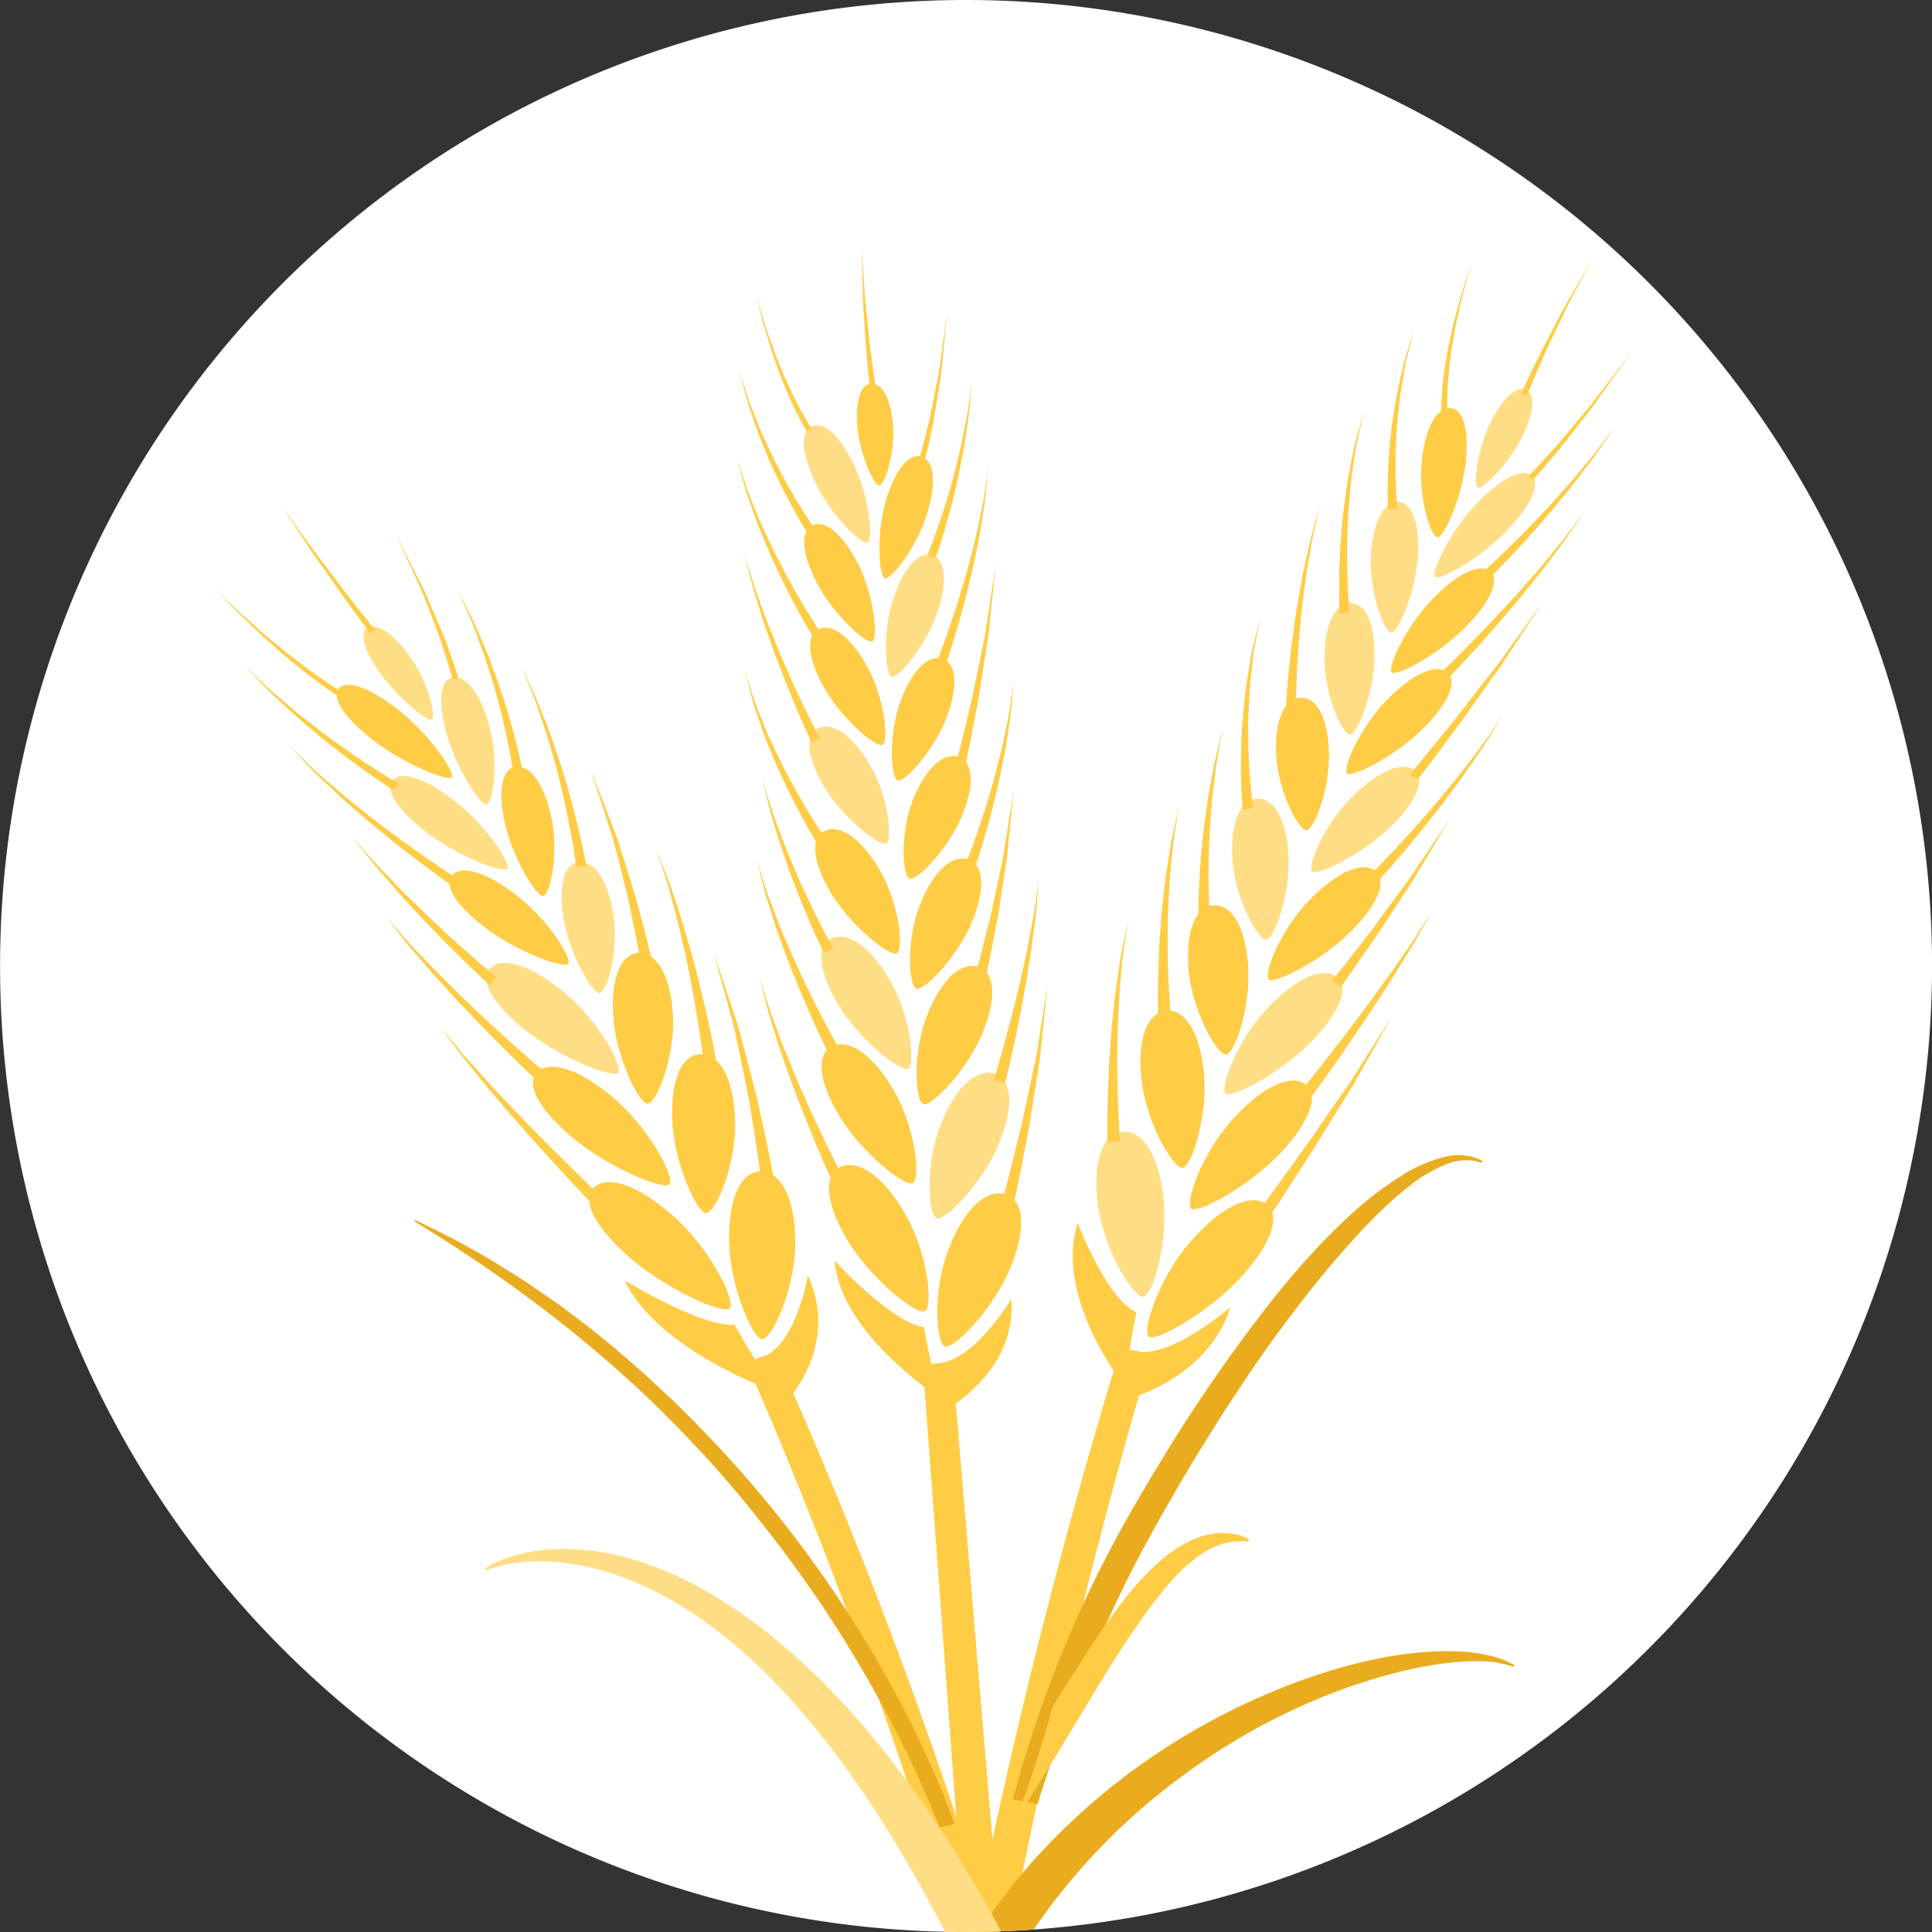 <svg xmlns="http://www.w3.org/2000/svg" xmlns:xlink="http://www.w3.org/1999/xlink" width="145" height="145" viewBox="0 0 145 145">
  <rect x="0" y="0" width="145" height="145" fill="#333333" stroke="none"/>
  <defs>
    <clipPath id="clip-path">
      <path id="Trazado_7858" data-name="Trazado 7858" d="M-3635.6,2588.573a72.611,72.611,0,0,1-72.5,72.5,72.48,72.48,0,0,1-72.5-72.46v-.04a72.5,72.5,0,0,1,72.5-72.5A72.527,72.527,0,0,1-3635.6,2588.573Z" fill="none"/>
    </clipPath>
  </defs>
  <g id="Group_20069" data-name="Group 20069" transform="translate(3780.605 -2516.073)">
    <path id="Trazado_7858-2" data-name="Trazado 7858" d="M-3635.6,2588.573a72.611,72.611,0,0,1-72.5,72.5,72.48,72.48,0,0,1-72.5-72.46v-.04a72.5,72.5,0,0,1,72.5-72.5A72.527,72.527,0,0,1-3635.6,2588.573Z" fill="#fff"/>
    <g id="Group_20109" data-name="Group 20109">
      <g id="Group_20108" data-name="Group 20108" clip-path="url(#clip-path)">
        <g id="Group_20107" data-name="Group 20107">
          <g id="Group_20069-2" data-name="Group 20069">
            <path id="Path_41383" data-name="Path 41383" d="M-3708,2663.722l-3.282-44.353a1.006,1.006,0,0,1,1.047-.978,1.066,1.066,0,0,1,1.182.858l3.729,44.329a1.2,1.2,0,0,1-1.245,1.182,1.282,1.282,0,0,1-1.431-1.028Z" fill="#ffcc46"/>
            <path id="Path_41384" data-name="Path 41384" d="M-3704.693,2611.03c-1.238,3.162-4.282,6.295-4.987,6.107-.677-.181-.954-4.2.284-7.363s2.9-4.434,4.2-4.087S-3703.456,2607.868-3704.693,2611.03Z" fill="#ffcc46"/>
            <path id="Path_41385" data-name="Path 41385" d="M-3717.113,2608.967c1.725,3,5.237,5.781,5.906,5.519.644-.253.284-4.268-1.441-7.27s-3.57-4.084-4.8-3.6S-3718.837,2605.965-3717.113,2608.967Z" fill="#ffcc46"/>
            <path id="Path_41386" data-name="Path 41386" d="M-3705.552,2601.714c-1.175,3-4.067,5.979-4.737,5.8-.643-.171-.906-3.991.269-6.995s2.753-4.211,3.988-3.882S-3704.376,2598.711-3705.552,2601.714Z" fill="#ffdd85"/>
            <path id="Path_41387" data-name="Path 41387" d="M-3717.728,2599.638c1.638,2.851,4.975,5.491,5.611,5.242.61-.239.269-4.054-1.369-6.906s-3.392-3.88-4.564-3.42S-3719.367,2596.786-3717.728,2599.638Z" fill="#ffcc46"/>
            <path id="Path_41388" data-name="Path 41388" d="M-3706.794,2593.437c-1.117,2.853-3.865,5.681-4.5,5.511-.611-.163-.86-3.791.256-6.645s2.615-4,3.787-3.688S-3705.679,2590.583-3706.794,2593.437Z" fill="#ffcc46"/>
            <path id="Path_41389" data-name="Path 41389" d="M-3717.8,2591.3c1.556,2.709,4.726,5.217,5.33,4.981.58-.228.256-3.852-1.3-6.561s-3.223-3.686-4.336-3.25S-3719.355,2588.588-3717.8,2591.3Z" fill="#ffdd85"/>
            <path id="Path_41390" data-name="Path 41390" d="M-3707.582,2585.094c-1.052,2.686-3.64,5.35-4.239,5.19-.575-.154-.811-3.571.241-6.258s2.463-3.769,3.567-3.474S-3706.531,2582.406-3707.582,2585.094Z" fill="#ffcc46"/>
            <path id="Path_41391" data-name="Path 41391" d="M-3718.331,2582.94c1.465,2.551,4.451,4.914,5.02,4.691.546-.214.241-3.628-1.225-6.179s-3.035-3.472-4.084-3.061S-3719.8,2580.388-3718.331,2582.94Z" fill="#ffcc46"/>
            <path id="Path_41392" data-name="Path 41392" d="M-3708.334,2577.138c-.989,2.529-3.425,5.036-3.989,4.886-.541-.145-.763-3.361.227-5.891s2.318-3.546,3.358-3.269S-3707.344,2574.609-3708.334,2577.138Z" fill="#ffcc46"/>
            <path id="Path_41393" data-name="Path 41393" d="M-3718.839,2574.972c1.379,2.4,4.189,4.625,4.724,4.415.515-.2.228-3.415-1.152-5.816s-2.857-3.267-3.843-2.88S-3720.219,2572.57-3718.839,2574.972Z" fill="#ffdd85"/>
            <path id="Path_41394" data-name="Path 41394" d="M-3709.51,2569.781c-.915,2.525-3.187,5.023-3.717,4.871-.509-.146-.731-3.362.184-5.888s2.156-3.537,3.133-3.257S-3708.594,2567.256-3709.51,2569.781Z" fill="#ffcc46"/>
            <path id="Path_41395" data-name="Path 41395" d="M-3718.831,2567.551c1.306,2.405,3.951,4.638,4.452,4.43.481-.2.2-3.412-1.109-5.818s-2.7-3.276-3.619-2.893S-3720.136,2565.146-3718.831,2567.551Z" fill="#ffcc46"/>
            <path id="Path_41396" data-name="Path 41396" d="M-3710.246,2562.011c-.842,2.521-2.95,5.01-3.445,4.856-.475-.149-.7-3.365.14-5.886s2-3.529,2.908-3.244S-3709.4,2559.489-3710.246,2562.011Z" fill="#ffdd85"/>
            <path id="Path_41397" data-name="Path 41397" d="M-3719.324,2559.767c1.231,2.409,3.713,4.651,4.18,4.445.448-.2.165-3.411-1.066-5.821s-2.534-3.284-3.394-2.9S-3720.557,2557.358-3719.324,2559.767Z" fill="#ffcc46"/>
            <path id="Path_41398" data-name="Path 41398" d="M-3711.025,2554.625c-.768,2.517-2.712,5-3.173,4.841-.442-.15-.67-3.366.1-5.883s1.833-3.52,2.682-3.233S-3710.258,2552.107-3711.025,2554.625Z" fill="#ffcc46"/>
            <path id="Path_41399" data-name="Path 41399" d="M-3713.575,2548.112c.134,2.114-.659,4.431-1.063,4.4s-1.5-2.488-1.636-4.6.4-3.106,1.15-3.051S-3713.71,2546-3713.575,2548.112Z" fill="#ffcc46"/>
            <path id="Path_41400" data-name="Path 41400" d="M-3719.39,2552.343c1.157,2.413,3.475,4.663,3.908,4.459.415-.2.134-3.41-1.024-5.823s-2.371-3.294-3.168-2.917S-3720.547,2549.929-3719.39,2552.343Z" fill="#ffdd85"/>
            <path id="Path_41401" data-name="Path 41401" d="M-3710.239,2618.388c2.787-.15,5.538-4.842,5.538-4.842.437,5.533-5.01,8.39-5.01,8.39Z" fill="#ffcc46"/>
            <path id="Path_41402" data-name="Path 41402" d="M-3711.265,2615.672c-2.411-.3-6.711-5-6.711-5,.438,5.533,7.944,10.346,7.944,10.346A52.5,52.5,0,0,1-3711.265,2615.672Z" fill="#ffcc46"/>
            <path id="Path_41403" data-name="Path 41403" d="M-3715.316,2545.27s-.018-.165-.049-.455-.073-.7-.116-1.2-.1-1.076-.152-1.7c-.039-.621-.08-1.285-.122-1.948s-.1-1.325-.1-1.948-.027-1.2-.038-1.7c-.022-1-.037-1.658-.037-1.658s.043.662.107,1.656c.032.5.069,1.077.109,1.7s.122,1.281.183,1.942.139,1.321.2,1.94c.082.617.158,1.193.223,1.687s.121.905.167,1.194l.068.452Z" fill="#ffcc46"/>
            <path id="Path_41404" data-name="Path 41404" d="M-3711.622,2550.477l.14-.463c.1-.294.193-.717.327-1.224.064-.253.135-.528.209-.819s.143-.6.205-.92c.128-.641.265-1.325.4-2.009.064-.343.145-.683.2-1.022s.093-.673.138-1l.246-1.766c.143-1.035.239-1.725.239-1.725s-.068.692-.17,1.73c-.051.519-.11,1.125-.174,1.774-.032.325-.065.66-.1,1s-.1.684-.155,1.029c-.109.689-.219,1.379-.322,2.025-.049.324-.1.637-.169.931s-.122.574-.178.831c-.113.514-.193.948-.279,1.242s-.122.467-.122.467Z" fill="#ffcc46"/>
            <path id="Path_41405" data-name="Path 41405" d="M-3711.007,2557.768l.215-.542c.137-.343.316-.839.527-1.437.111-.3.213-.625.326-.969s.228-.709.35-1.085c.21-.76.478-1.563.668-2.379.1-.408.2-.815.3-1.216s.179-.8.258-1.184.153-.756.223-1.109.136-.687.175-1c.179-1.241.3-2.069.3-2.069l-.195,2.079c-.023.312-.065.65-.124,1.005s-.11.731-.168,1.119-.111.791-.2,1.2-.161.818-.243,1.23c-.15.827-.378,1.641-.551,2.412-.1.383-.2.752-.3,1.1s-.182.683-.279.986c-.183.609-.339,1.117-.46,1.472s-.189.554-.189.554Z" fill="#ffcc46"/>
            <path id="Path_41406" data-name="Path 41406" d="M-3710.3,2565.754s.085-.222.235-.61.352-.944.586-1.616.488-1.46.769-2.3c.127-.424.259-.863.392-1.308s.277-.9.391-1.355c.224-.914.494-1.822.668-2.685.09-.431.178-.848.261-1.243s.175-.768.216-1.116c.207-1.392.344-2.32.344-2.32s-.094.933-.233,2.331c-.024.351-.1.725-.163,1.124s-.132.82-.2,1.255c-.133.871-.359,1.789-.541,2.714-.093.462-.22.918-.326,1.371l-.332,1.326c-.241.855-.446,1.659-.661,2.339s-.381,1.251-.513,1.648l-.207.622Z" fill="#ffcc46"/>
            <path id="Path_41407" data-name="Path 41407" d="M-3708.831,2573.279s.06-.231.166-.634.255-.978.417-1.67.359-1.5.567-2.365c.1-.433.185-.884.281-1.34s.189-.921.284-1.385.191-.929.285-1.386.192-.906.248-1.345c.132-.876.254-1.694.36-2.4.21-1.4.351-2.339.351-2.339l-.24,2.348c-.072.7-.157,1.528-.247,2.409-.035.442-.111.894-.184,1.355s-.146.928-.219,1.4-.147.936-.219,1.4-.137.915-.218,1.353c-.167.874-.323,1.691-.457,2.39s-.248,1.283-.338,1.689-.136.638-.136.638Z" fill="#ffcc46"/>
            <path id="Path_41408" data-name="Path 41408" d="M-3708.106,2580.859s.082-.209.224-.575.333-.889.555-1.523.458-1.379.723-2.174l.364-1.236c.122-.421.257-.848.359-1.28s.22-.861.328-1.286.209-.842.287-1.25c.159-.815.349-1.572.439-2.229.2-1.313.326-2.189.326-2.189l-.207,2.2c-.056.661-.205,1.424-.32,2.248-.057.412-.128.836-.221,1.264s-.173.866-.259,1.3-.192.87-.292,1.3-.2.848-.3,1.255c-.224.809-.411,1.568-.61,2.212s-.352,1.183-.477,1.559l-.195.587Z" fill="#ffcc46"/>
            <path id="Path_41409" data-name="Path 41409" d="M-3707.356,2589.046s.06-.211.164-.582.247-.9.4-1.536.349-1.378.55-2.173c.171-.8.353-1.656.535-2.51.091-.428.182-.855.272-1.276s.165-.837.223-1.241l.342-2.207c.2-1.294.333-2.156.333-2.156s-.083.866-.208,2.166c-.063.651-.136,1.41-.214,2.223-.034.407-.078.827-.152,1.251s-.132.857-.2,1.288c-.133.864-.266,1.728-.391,2.538-.156.807-.3,1.56-.426,2.206s-.23,1.185-.318,1.558l-.129.588Z" fill="#ffcc46"/>
            <path id="Path_41410" data-name="Path 41410" d="M-3706.029,2597.154s.071-.233.194-.641.293-.988.489-1.691.412-1.522.649-2.4c.11-.441.223-.9.339-1.361s.234-.934.339-1.407c.2-.946.429-1.89.595-2.78.083-.446.164-.877.239-1.285s.159-.794.205-1.152c.205-1.434.342-2.39.342-2.39s-.082.961-.2,2.4c-.025.361-.09.749-.138,1.162s-.107.846-.165,1.3c-.114.9-.288,1.852-.434,2.809-.078.478-.174.954-.259,1.423l-.259,1.377c-.187.891-.347,1.725-.512,2.436s-.292,1.3-.393,1.72-.157.651-.157.651Z" fill="#ffcc46"/>
            <path id="Path_41411" data-name="Path 41411" d="M-3705.335,2605.991l.184-.678c.12-.432.283-1.048.464-1.788s.4-1.6.63-2.529c.123-.461.212-.944.321-1.432s.213-.985.32-1.481l.319-1.482c.1-.49.228-.969.292-1.438.149-.938.287-1.813.407-2.563.238-1.5.4-2.5.4-2.5s-.1,1.006-.258,2.515c-.077.756-.168,1.637-.265,2.581-.038.474-.141.956-.212,1.45s-.158.994-.238,1.5-.159,1-.237,1.5-.145.981-.243,1.448l-.492,2.561c-.14.751-.27,1.373-.365,1.808s-.146.684-.146.684Z" fill="#ffcc46"/>
            <path id="Path_41412" data-name="Path 41412" d="M-3720.043,2548.466s-.095-.148-.249-.423-.355-.665-.6-1.136c-.218-.478-.494-1.028-.731-1.634-.125-.3-.253-.613-.383-.93s-.233-.645-.35-.97-.244-.648-.341-.972-.2-.642-.292-.95-.185-.606-.272-.888-.143-.555-.207-.8l-.42-1.657.488,1.643.239.8c.1.279.2.573.309.878s.218.619.33.939.253.637.379.958l.388.956c.143.311.283.617.418.913.261.6.558,1.133.792,1.6.257.458.466.844.632,1.1s.26.408.26.408Z" fill="#ffcc46"/>
            <path id="Path_41413" data-name="Path 41413" d="M-3719.926,2556.187s-.119-.177-.315-.5-.47-.787-.785-1.346c-.164-.277-.317-.587-.488-.91s-.354-.663-.524-1.022l-.519-1.106-.266-.568-.238-.583c-.16-.388-.318-.777-.475-1.159s-.282-.766-.412-1.134l-.364-1.066c-.057-.169-.113-.334-.167-.493s-.084-.319-.124-.468c-.316-1.2-.528-2-.528-2s.252.79.63,1.977q.07.222.147.461c.061.157.125.32.191.487.133.333.273.685.417,1.048s.282.742.468,1.114.353.755.53,1.135l.267.57.293.555c.194.368.386.729.571,1.079s.391.678.571.994.353.616.528.884c.341.542.627.991.84,1.3s.336.485.336.485Z" fill="#ffcc46"/>
            <path id="Path_41414" data-name="Path 41414" d="M-3719.409,2564.188s-.129-.2-.34-.569-.515-.888-.858-1.519c-.358-.625-.718-1.376-1.133-2.169-.2-.4-.387-.818-.587-1.241s-.414-.847-.588-1.286-.363-.871-.541-1.3-.357-.849-.494-1.267-.287-.815-.42-1.195-.274-.735-.353-1.075c-.364-1.346-.607-2.243-.607-2.243l.715,2.219c.095.335.258.685.4,1.06s.311.768.476,1.176.351.825.552,1.245.4.847.6,1.274.434.844.646,1.26.428.822.644,1.212c.451.775.844,1.508,1.229,2.116s.689,1.122.92,1.472.364.553.364.553Z" fill="#ffcc46"/>
            <path id="Path_41415" data-name="Path 41415" d="M-3719.715,2571.753s-.1-.217-.273-.6-.417-.926-.7-1.581-.59-1.426-.931-2.247c-.159-.414-.324-.842-.49-1.277s-.344-.874-.5-1.32c-.3-.893-.64-1.776-.89-2.62-.13-.421-.255-.827-.373-1.213s-.24-.747-.318-1.089c-.346-1.359-.577-2.264-.577-2.264s.274.9.686,2.241c.093.338.236.695.37,1.077s.28.782.429,1.2c.29.832.671,1.7,1.014,2.58.17.44.373.871.555,1.3l.55,1.255c.38.807.715,1.565,1.034,2.2s.576,1.175.767,1.545.3.584.3.584Z" fill="#ffcc46"/>
            <path id="Path_41416" data-name="Path 41416" d="M-3719.25,2579.42s-.122-.189-.324-.536-.488-.838-.813-1.433-.675-1.3-1.063-2.05c-.344-.765-.753-1.567-1.085-2.392l-.5-1.228c-.174-.4-.317-.807-.447-1.2s-.264-.771-.387-1.13a9.955,9.955,0,0,1-.317-1.017c-.337-1.27-.56-2.118-.56-2.118s.269.837.675,2.093a10.04,10.04,0,0,0,.371,1c.142.353.292.725.447,1.109s.314.782.509,1.176l.566,1.2c.375.807.825,1.589,1.207,2.333.426.73.8,1.418,1.165,1.992s.656,1.054.876,1.38.35.518.35.518Z" fill="#ffcc46"/>
            <path id="Path_41417" data-name="Path 41417" d="M-3718.774,2587.581l-.264-.546c-.169-.35-.4-.852-.662-1.454s-.556-1.311-.872-2.067c-.286-.766-.626-1.573-.9-2.4-.142-.411-.285-.821-.425-1.225s-.265-.8-.381-1.192c-.225-.778-.476-1.495-.619-2.124-.31-1.252-.518-2.087-.518-2.087l.64,2.062c.18.621.472,1.327.741,2.092.139.382.281.776.45,1.171l.495,1.2c.324.806.71,1.595,1.038,2.343.358.74.684,1.432.987,2.017s.553,1.073.738,1.408.293.53.293.53Z" fill="#ffcc46"/>
            <path id="Path_41418" data-name="Path 41418" d="M-3718.473,2595.033l-.294-.6c-.188-.387-.448-.941-.749-1.608s-.633-1.449-1-2.285c-.179-.419-.346-.858-.525-1.3s-.365-.89-.528-1.345c-.321-.91-.679-1.81-.945-2.671-.136-.429-.267-.845-.391-1.239s-.256-.762-.334-1.112c-.353-1.388-.588-2.314-.588-2.314l.723,2.285c.1.345.259.707.4,1.095s.3.8.462,1.218c.315.845.725,1.728,1.1,2.62.189.444.406.881.6,1.316s.4.861.6,1.27c.412.816.778,1.584,1.126,2.23s.627,1.186.834,1.559l.328.589Z" fill="#ffcc46"/>
            <path id="Path_41419" data-name="Path 41419" d="M-3718.2,2604.613s-.1-.232-.289-.64-.44-.995-.737-1.7-.632-1.53-.992-2.413c-.184-.441-.348-.9-.529-1.369s-.355-.942-.534-1.416-.333-.955-.5-1.425-.337-.93-.468-1.383l-.4-1.3c-.123-.414-.257-.8-.349-1.167l-.615-2.43.75,2.4c.113.36.268.743.414,1.151s.308.837.472,1.281.358.9.543,1.36.381.931.574,1.4.41.932.612,1.389.395.91.6,1.343c.408.864.778,1.675,1.122,2.361s.621,1.259.826,1.656.323.626.323.626Z" fill="#ffcc46"/>
          </g>
          <g id="Group_20085" data-name="Group 20085">
            <g id="Group_20070" data-name="Group 20070">
              <path id="Path_41420" data-name="Path 41420" d="M-3708.146,2663.8a377.821,377.821,0,0,0-16.057-44.59.961.961,0,0,1,.693-1.291,1.272,1.272,0,0,1,1.52.618,380.446,380.446,0,0,1,16.588,44.692,1.2,1.2,0,0,1-1.012,1.488,1.473,1.473,0,0,1-1.729-.907Z" fill="#ffcc46"/>
            </g>
            <path id="Path_41421" data-name="Path 41421" d="M-3720.919,2609.232c.038,3.5-1.745,7.372-2.491,7.345-.712-.025-2.435-3.973-2.475-7.432s1.018-5.165,2.393-5.154S-3720.955,2605.738-3720.919,2609.232Z" fill="#ffcc46"/>
            <path id="Path_41422" data-name="Path 41422" d="M-3733.545,2610.283c2.784,2.507,7.16,4.427,7.7,4.008.527-.407-1.314-4.338-4.129-6.865s-5-3.095-5.976-2.3S-3736.33,2607.772-3733.545,2610.283Z" fill="#ffcc46"/>
            <path id="Path_41423" data-name="Path 41423" d="M-3725.433,2600.108c.124,3.316-1.468,7.024-2.177,7.011-.676-.009-2.416-3.724-2.542-7s.838-4.917,2.145-4.93S-3725.556,2596.794-3725.433,2600.108Z" fill="#ffcc46"/>
            <path id="Path_41424" data-name="Path 41424" d="M-3737.8,2601.318c2.708,2.33,6.913,4.069,7.42,3.661.489-.394-1.36-4.087-4.1-6.436s-4.825-2.846-5.732-2.075S-3740.511,2598.986-3737.8,2601.318Z" fill="#ffcc46"/>
            <path id="Path_41425" data-name="Path 41425" d="M-3730.1,2592.222c.191,3.141-1.236,6.681-1.909,6.682-.643,0-2.38-3.491-2.572-6.6s.689-4.676,1.929-4.709S-3730.287,2589.083-3730.1,2592.222Z" fill="#ffcc46"/>
            <path id="Path_41426" data-name="Path 41426" d="M-3741.36,2593.245c2.626,2.17,6.662,3.752,7.132,3.356s-1.386-3.858-4.038-6.044-4.647-2.628-5.491-1.882S-3743.986,2591.072-3741.36,2593.245Z" fill="#ffdd85"/>
            <path id="Path_41427" data-name="Path 41427" d="M-3734.57,2584.737c.421,2.732-.476,5.857-1.04,5.875-.538.018-2.292-2.99-2.713-5.7s.191-4.093,1.23-4.149S-3734.989,2582.006-3734.57,2584.737Z" fill="#ffdd85"/>
            <path id="Path_41428" data-name="Path 41428" d="M-3744.24,2585.659c2.391,1.836,5.912,3.118,6.274,2.761s-1.492-3.331-3.9-5.178-4.124-2.191-4.771-1.521S-3746.63,2583.82-3744.24,2585.659Z" fill="#ffcc46"/>
            <path id="Path_41429" data-name="Path 41429" d="M-3739.2,2577.534c.547,2.693-.134,5.767-.666,5.782-.51.013-2.334-2.965-2.881-5.637s-.042-4.028.939-4.076S-3739.746,2574.842-3739.2,2577.534Z" fill="#ffcc46"/>
            <path id="Path_41430" data-name="Path 41430" d="M-3748.632,2578.512c2.365,1.827,5.768,3.116,6.091,2.766s-1.592-3.292-3.977-5.128-4.03-2.188-4.606-1.534S-3751,2576.684-3748.632,2578.512Z" fill="#ffdd85"/>
            <path id="Path_41431" data-name="Path 41431" d="M-3743.822,2570.79c.668,2.652.2,5.669-.3,5.678-.479.009-2.369-2.941-3.037-5.573s-.269-3.958.656-3.994S-3744.489,2568.139-3743.822,2570.79Z" fill="#ffdd85"/>
            <path id="Path_41432" data-name="Path 41432" d="M-3749.685,2565.586c1.3,1.925,1.84,4.384,1.457,4.5-.366.109-2.7-1.792-3.991-3.7s-1.37-3.029-.671-3.254S-3750.981,2563.661-3749.685,2565.586Z" fill="#ffdd85"/>
            <path id="Path_41433" data-name="Path 41433" d="M-3752.606,2571.619c2.34,1.822,5.626,3.126,5.911,2.785s-1.688-3.254-4.049-5.085-3.936-2.2-4.443-1.559S-3754.948,2569.795-3752.606,2571.619Z" fill="#ffcc46"/>
            <path id="Path_41434" data-name="Path 41434" d="M-3723.5,2617.965c2.634-.794,3.536-6.19,3.524-6.193,2.5,5.5-1.768,9.645-1.763,9.634Q-3722.605,2619.681-3723.5,2617.965Z" fill="#ffcc46"/>
            <path id="Path_41435" data-name="Path 41435" d="M-3725.461,2615.489c-2.41.264-8.258-3.331-8.263-3.318,2.485,5.292,11.353,8.365,11.36,8.384C-3722.359,2620.551-3724.774,2616.911-3725.461,2615.489Z" fill="#ffcc46"/>
            <g id="Group_20071" data-name="Group 20071">
              <path id="Path_41436" data-name="Path 41436" d="M-3752.842,2563.583l-.3-.4c-.192-.256-.46-.625-.779-1.07s-.7-.961-1.1-1.514c-.388-.56-.8-1.157-1.222-1.752s-.852-1.183-1.214-1.756-.723-1.095-1.023-1.548c-.6-.9-1-1.506-1-1.506s.43.59,1.069,1.476c.319.443.691.96,1.087,1.516s.852,1.131,1.288,1.716.882,1.166,1.294,1.713.821,1.044,1.16,1.477.619.794.823,1.044l.316.4Z" fill="#ffcc46"/>
            </g>
            <g id="Group_20072" data-name="Group 20072">
              <path id="Path_41437" data-name="Path 41437" d="M-3746.635,2567.095s-.045-.177-.127-.485-.223-.744-.384-1.268c-.083-.262-.172-.546-.267-.845s-.206-.614-.331-.938c-.244-.649-.506-1.34-.771-2.031-.136-.344-.258-.694-.405-1.029s-.3-.665-.445-.984c-.29-.638-.562-1.233-.8-1.742-.471-1.021-.788-1.7-.788-1.7s.345.67.856,1.677c.255.5.552,1.092.868,1.723.158.315.321.641.486.973s.3.678.448,1.021c.294.686.586,1.372.857,2.016.138.322.269.633.371.935l.3.846c.184.524.353.961.439,1.269s.148.482.148.482Z" fill="#ffcc46"/>
            </g>
            <g id="Group_20073" data-name="Group 20073">
              <path id="Path_41438" data-name="Path 41438" d="M-3742.141,2573.761s-.033-.214-.093-.588-.159-.905-.289-1.546c-.058-.321-.142-.667-.225-1.033s-.176-.752-.271-1.151c-.221-.794-.418-1.649-.7-2.489-.132-.422-.265-.844-.4-1.259s-.281-.82-.425-1.211-.285-.771-.419-1.13-.264-.7-.4-1c-.539-1.236-.9-2.059-.9-2.059s.407.81,1.009,2.028c.156.3.31.636.456.993s.313.73.478,1.118.342.787.488,1.2.308.831.463,1.25c.322.836.563,1.688.827,2.481.115.4.227.784.332,1.15s.2.712.281,1.033c.162.642.293,1.178.372,1.558s.124.591.124.591Z" fill="#ffcc46"/>
            </g>
            <g id="Group_20074" data-name="Group 20074">
              <path id="Path_41439" data-name="Path 41439" d="M-3737.349,2581.133s-.034-.241-.095-.663-.159-1.02-.292-1.743-.309-1.56-.493-2.463c-.106-.448-.217-.913-.329-1.385s-.222-.952-.361-1.427c-.281-.951-.522-1.911-.83-2.794-.15-.443-.3-.871-.436-1.277s-.259-.794-.412-1.14c-.573-1.4-.964-2.328-.964-2.328s.436.918,1.077,2.3c.17.343.3.728.467,1.129s.327.827.5,1.266c.352.877.64,1.831.969,2.778.162.473.288.954.431,1.423s.269.933.4,1.382c.228.9.461,1.738.616,2.462s.3,1.327.38,1.752.128.665.128.665Z" fill="#ffcc46"/>
            </g>
            <g id="Group_20075" data-name="Group 20075">
              <path id="Path_41440" data-name="Path 41440" d="M-3732.576,2588.052s-.038-.226-.106-.621-.17-.957-.308-1.629-.3-1.458-.473-2.3c-.207-.838-.431-1.733-.659-2.626-.114-.447-.229-.9-.343-1.335s-.239-.871-.376-1.285c-.266-.829-.517-1.6-.734-2.267-.435-1.329-.732-2.213-.732-2.213s.348.872.859,2.182c.256.656.553,1.422.867,2.243.162.41.321.835.452,1.274s.281.881.421,1.324c.281.889.558,1.778.815,2.612.227.84.436,1.625.612,2.3s.32,1.235.406,1.627.142.617.142.617Z" fill="#ffcc46"/>
            </g>
            <g id="Group_20076" data-name="Group 20076">
              <path id="Path_41441" data-name="Path 41441" d="M-3727.81,2595.7s-.032-.25-.087-.69-.144-1.063-.261-1.815c-.224-1.5-.586-3.507-1.011-5.506-.234-1-.443-2-.693-2.927-.124-.466-.246-.916-.361-1.342s-.216-.833-.338-1.2c-.47-1.479-.792-2.463-.792-2.463s.379.972.934,2.433c.145.364.264.766.409,1.189s.288.869.44,1.33c.3.924.573,1.919.865,2.91.543,1.99,1.025,3.988,1.338,5.492.162.752.287,1.38.37,1.821s.128.692.128.691Z" fill="#ffcc46"/>
            </g>
            <g id="Group_20077" data-name="Group 20077">
              <path id="Path_41442" data-name="Path 41442" d="M-3723.524,2604.331s-.034-.263-.095-.726-.149-1.123-.278-1.91-.271-1.713-.434-2.7c-.074-.5-.19-1-.289-1.519s-.211-1.043-.318-1.568-.218-1.051-.326-1.569-.2-1.03-.341-1.516c-.263-.977-.513-1.889-.73-2.671-.434-1.565-.733-2.607-.733-2.607s.357,1.03.877,2.578c.26.775.561,1.68.878,2.65.17.483.28.994.426,1.507s.275,1.037.413,1.56.274,1.046.407,1.562.274,1.021.375,1.515c.219.987.418,1.908.587,2.7s.3,1.448.385,1.909.136.724.136.724Z" fill="#ffcc46"/>
            </g>
            <g id="Group_20078" data-name="Group 20078">
              <path id="Path_41443" data-name="Path 41443" d="M-3755.3,2568.276s-.166-.1-.455-.3-.683-.484-1.158-.829c-.459-.361-1.009-.764-1.558-1.233-.278-.23-.565-.469-.858-.71s-.566-.505-.853-.758-.579-.5-.847-.761l-.793-.756c-.258-.246-.507-.482-.744-.706s-.439-.449-.637-.651c-.788-.808-1.315-1.343-1.315-1.343s.55.519,1.37,1.3l.664.631c.246.217.505.445.772.682l.822.731c.278.25.584.486.877.733l.88.728.882.682c.564.448,1.127.832,1.595,1.175.482.326.883.606,1.171.78s.457.281.457.281Z" fill="#ffcc46"/>
            </g>
            <g id="Group_20079" data-name="Group 20079">
              <path id="Path_41444" data-name="Path 41444" d="M-3751.057,2575.393s-.2-.123-.55-.358-.841-.567-1.421-.975c-.295-.2-.6-.433-.923-.671s-.674-.489-1.018-.759-.7-.551-1.06-.835q-.27-.214-.545-.429l-.527-.45c-.353-.3-.706-.6-1.054-.893s-.667-.6-.985-.891-.618-.575-.908-.842l-.418-.39-.368-.382c-.941-.977-1.573-1.625-1.573-1.625s.665.624,1.656,1.565l.386.367.439.373.948.8c.331.277.657.577,1.026.85s.727.564,1.093.849l.547.428c.189.136.378.271.564.406.373.268.74.532,1.095.79s.716.486,1.047.715.646.444.948.63c.6.382,1.093.7,1.447.907s.561.332.561.332Z" fill="#ffcc46"/>
            </g>
            <g id="Group_20080" data-name="Group 20080">
              <path id="Path_41445" data-name="Path 41445" d="M-3746.464,2582.7s-.218-.147-.6-.421-.919-.66-1.552-1.134-1.357-1.044-2.141-1.641c-.38-.31-.773-.629-1.173-.953s-.814-.644-1.2-.99l-1.168-1.016c-.388-.332-.767-.66-1.11-1s-.687-.651-1.008-.953-.636-.58-.887-.864c-1.043-1.108-1.744-1.841-1.744-1.841s.736.707,1.833,1.777c.263.274.6.537.927.83s.688.6,1.053.914.75.637,1.153.954.806.644,1.212.97.834.63,1.241.943.82.611,1.213.906c.81.566,1.544,1.116,2.207,1.554s1.2.817,1.588,1.067.614.4.614.4Z" fill="#ffcc46"/>
            </g>
            <g id="Group_20081" data-name="Group 20081">
              <path id="Path_41446" data-name="Path 41446" d="M-3743.906,2589.956l-.487-.449c-.312-.287-.745-.7-1.261-1.2s-1.1-1.091-1.737-1.72c-.61-.646-1.289-1.314-1.922-2.012-.319-.348-.639-.7-.953-1.035s-.616-.682-.9-1.015c-.567-.668-1.131-1.269-1.557-1.819-.871-1.086-1.457-1.807-1.457-1.807s.629.7,1.564,1.742c.457.53,1.058,1.106,1.662,1.747.305.319.619.65.958.972s.673.657,1.012.989c.67.668,1.387,1.3,2.031,1.919.668.6,1.283,1.164,1.827,1.635s.995.866,1.317,1.133l.509.425Z" fill="#ffcc46"/>
            </g>
            <g id="Group_20082" data-name="Group 20082">
              <path id="Path_41447" data-name="Path 41447" d="M-3740.424,2597.064l-.531-.5c-.339-.322-.817-.785-1.381-1.344s-1.211-1.22-1.912-1.92c-.348-.352-.693-.725-1.052-1.1s-.727-.748-1.078-1.136c-.7-.779-1.426-1.533-2.055-2.275-.317-.37-.623-.727-.914-1.064s-.579-.649-.808-.958c-.951-1.213-1.591-2.018-1.591-2.018s.687.776,1.71,1.946c.247.3.559.593.864.92s.637.667.974,1.021c.671.712,1.445,1.433,2.183,2.178.372.371.766.725,1.141,1.085s.745.711,1.112,1.047c.739.666,1.412,1.3,2.015,1.826s1.094.97,1.447,1.272l.558.479Z" fill="#ffcc46"/>
            </g>
            <g id="Group_20083" data-name="Group 20083">
              <path id="Path_41448" data-name="Path 41448" d="M-3736.279,2606.31s-.192-.2-.525-.55-.81-.857-1.371-1.465-1.207-1.321-1.9-2.08c-.351-.379-.693-.783-1.053-1.184s-.719-.814-1.082-1.223-.707-.831-1.056-1.239-.7-.8-1.014-1.2-.628-.777-.921-1.139-.579-.7-.82-1.021c-.964-1.292-1.614-2.147-1.614-2.148s.7.828,1.735,2.079c.258.312.567.634.877.985s.643.715.984,1.1.713.762,1.08,1.156l1.121,1.191c.387.394.771.787,1.149,1.175s.745.774,1.117,1.137c.737.728,1.413,1.417,2.014,1.994s1.091,1.062,1.443,1.4l.554.528Z" fill="#ffcc46"/>
            </g>
            <g id="Group_20084" data-name="Group 20084">
              <path id="Path_41449" data-name="Path 41449" d="M-3710.106,2653.233s-.306-.86-.955-2.355-1.615-3.616-2.938-6.1c-.669-1.238-1.406-2.573-2.234-3.963s-1.741-2.838-2.721-4.315c-1-1.468-2.052-2.973-3.194-4.459s-2.324-2.981-3.562-4.438c-.619-.728-1.265-1.44-1.9-2.155q-.981-1.048-1.959-2.079c-.672-.671-1.326-1.346-2-1.991s-1.34-1.281-2.02-1.887-1.343-1.2-2.015-1.768-1.335-1.114-1.98-1.647-1.3-1.024-1.923-1.51-1.245-.935-1.832-1.374c-1.175-.881-2.3-1.637-3.283-2.324-1-.666-1.879-1.242-2.6-1.714-1.477-.91-2.312-1.445-2.313-1.446.022-.026.043-.053.064-.082,0,0,.916.431,2.5,1.23.789.4,1.717.927,2.788,1.531.532.305,1.076.655,1.661,1.014s1.2.739,1.809,1.167,1.269.855,1.922,1.324,1.309.973,1.992,1.486,1.348,1.072,2.038,1.636,1.362,1.17,2.062,1.774,1.369,1.251,2.067,1.893,1.361,1.324,2.049,2q1,1.033,2.008,2.09c.648.717,1.311,1.431,1.946,2.164a89.86,89.86,0,0,1,11.854,17.384c1.3,2.528,2.264,4.683,2.884,6.211s.914,2.426.914,2.426Z" fill="#eaac1f"/>
            </g>
          </g>
          <g id="Group_20106" data-name="Group 20106">
            <g id="Group_20086" data-name="Group 20086">
              <path id="Path_41450" data-name="Path 41450" d="M-3708.019,2663.352a457.617,457.617,0,0,1,11.226-45.162,1.227,1.227,0,0,1,1.441-.741.991.991,0,0,1,.849,1.206,454.758,454.758,0,0,0-10.721,45.06,1.421,1.421,0,0,1-1.618,1.022,1.235,1.235,0,0,1-1.179-1.374Z" fill="#ffcc46"/>
            </g>
            <path id="Path_41451" data-name="Path 41451" d="M-3687.274,2611.713c-2.41,2.744-6.49,5.05-7.09,4.689-.579-.348.7-4.39,3.125-7.158s4.518-3.544,5.6-2.857S-3684.867,2608.963-3687.274,2611.713Z" fill="#ffcc46"/>
            <path id="Path_41452" data-name="Path 41452" d="M-3698.221,2606.394c.419,3.438,2.683,7.094,3.421,7,.706-.085,1.921-4.121,1.508-7.532s-1.7-4.99-3.062-4.853S-3698.642,2602.958-3698.221,2606.394Z" fill="#ffdd85"/>
            <path id="Path_41453" data-name="Path 41453" d="M-3684.349,2602.443c-2.346,2.574-6.27,4.7-6.833,4.352-.543-.339.753-4.157,3.118-6.752s4.363-3.3,5.379-2.636S-3682.007,2599.865-3684.349,2602.443Z" fill="#ffcc46"/>
            <path id="Path_41454" data-name="Path 41454" d="M-3694.944,2597.019c.327,3.27,2.4,6.774,3.1,6.7.674-.07,1.913-3.887,1.592-7.133s-1.51-4.764-2.811-4.653S-3695.273,2593.75-3694.944,2597.019Z" fill="#ffcc46"/>
            <path id="Path_41455" data-name="Path 41455" d="M-3682.031,2594.1c-2.277,2.419-6.046,4.393-6.573,4.051-.509-.33.8-3.94,3.089-6.377s4.2-3.088,5.159-2.441S-3679.757,2591.683-3682.031,2594.1Z" fill="#ffdd85"/>
            <path id="Path_41456" data-name="Path 41456" d="M-3691.4,2588.821c.251,3.109,2.154,6.462,2.822,6.4.641-.058,1.89-3.666,1.643-6.752s-1.349-4.542-2.585-4.452S-3691.648,2585.714-3691.4,2588.821Z" fill="#ffcc46"/>
            <path id="Path_41457" data-name="Path 41457" d="M-3679.1,2585.864c-2.187,2.25-5.775,4.06-6.265,3.731-.472-.317.823-3.7,3.028-5.965s4.015-2.857,4.9-2.236S-3676.908,2583.611-3679.1,2585.864Z" fill="#ffcc46"/>
            <path id="Path_41458" data-name="Path 41458" d="M-3688.112,2580.52c.181,2.931,1.908,6.114,2.54,6.067.6-.047,1.849-3.431,1.672-6.34s-1.188-4.294-2.354-4.225S-3688.292,2577.592-3688.112,2580.52Z" fill="#ffdd85"/>
            <path id="Path_41459" data-name="Path 41459" d="M-3676.145,2578.042c-2.1,2.092-5.507,3.751-5.964,3.436-.438-.3.842-3.472,2.956-5.577s3.827-2.642,4.652-2.047S-3674.047,2575.947-3676.145,2578.042Z" fill="#ffdd85"/>
            <path id="Path_41460" data-name="Path 41460" d="M-3684.829,2572.649c.118,2.759,1.685,5.777,2.279,5.739.571-.035,1.806-3.206,1.689-5.948s-1.045-4.054-2.143-4S-3684.948,2569.891-3684.829,2572.649Z" fill="#ffcc46"/>
            <path id="Path_41461" data-name="Path 41461" d="M-3673.73,2570.685c-2.065,2.09-5.348,3.753-5.766,3.441-.4-.3.932-3.454,3.012-5.557s3.721-2.644,4.475-2.057S-3671.666,2568.592-3673.73,2570.685Z" fill="#ffcc46"/>
            <path id="Path_41462" data-name="Path 41462" d="M-3681.2,2565.515c0,2.737,1.361,5.727,1.925,5.689.538-.038,1.828-3.193,1.829-5.914s-.823-4.02-1.861-3.963S-3681.2,2562.777-3681.2,2565.515Z" fill="#ffdd85"/>
            <path id="Path_41463" data-name="Path 41463" d="M-3670.575,2563.1c-2.035,2.087-5.191,3.756-5.57,3.447s1.023-3.432,3.07-5.531,3.618-2.645,4.3-2.067S-3668.541,2561.016-3670.575,2563.1Z" fill="#ffcc46"/>
            <path id="Path_41464" data-name="Path 41464" d="M-3677.722,2557.912c-.116,2.716,1.034,5.678,1.564,5.636.507-.041,1.859-3.18,1.98-5.88s-.6-3.983-1.58-3.921S-3677.6,2555.2-3677.722,2557.912Z" fill="#ffdd85"/>
            <path id="Path_41465" data-name="Path 41465" d="M-3667.519,2555.907c-2,2.087-5.033,3.766-5.376,3.463s1.111-3.411,3.129-5.508,3.511-2.652,4.126-2.085S-3665.518,2553.819-3667.519,2555.907Z" fill="#ffdd85"/>
            <path id="Path_41466" data-name="Path 41466" d="M-3666.4,2548.925c-1.01,2.018-2.944,3.913-3.293,3.745s-.051-2.866.964-4.9,2.043-2.761,2.682-2.439S-3665.394,2546.905-3666.4,2548.925Z" fill="#ffdd85"/>
            <path id="Path_41467" data-name="Path 41467" d="M-3673.908,2550.844c-.233,2.69.713,5.617,1.212,5.571.477-.044,1.885-3.167,2.122-5.843s-.378-3.939-1.3-3.87S-3673.676,2548.153-3673.908,2550.844Z" fill="#ffcc46"/>
            <path id="Path_41468" data-name="Path 41468" d="M-3695.371,2617.5c2.709.544,7.109-3.342,7.113-3.335-1.7,5.494-7.924,6.967-7.932,6.971Q-3695.79,2619.311-3695.371,2617.5Z" fill="#ffcc46"/>
            <path id="Path_41469" data-name="Path 41469" d="M-3695.313,2614.553c-2.19-.9-4.419-6.7-4.408-6.7-1.81,5.635,3.56,12.306,3.564,12.29A49.982,49.982,0,0,1-3695.313,2614.553Z" fill="#ffcc46"/>
            <g id="Group_20087" data-name="Group 20087">
              <path id="Path_41470" data-name="Path 41470" d="M-3666.452,2545.644s.074-.16.2-.441.317-.682.55-1.161.5-1.038.795-1.636c.307-.593.636-1.224.966-1.856s.647-1.267.993-1.845.651-1.124.92-1.589c.541-.929.9-1.547.9-1.547s-.337.629-.836,1.573c-.25.471-.542,1.022-.85,1.613s-.6,1.233-.912,1.87-.6,1.278-.886,1.878c-.263.6-.51,1.168-.72,1.652s-.384.888-.5,1.173-.183.446-.183.446Z" fill="#ffcc46"/>
            </g>
            <g id="Group_20088" data-name="Group 20088">
              <path id="Path_41471" data-name="Path 41471" d="M-3665.9,2551.817s.133-.139.37-.382.554-.6.943-1.024l.626-.686c.226-.24.449-.505.676-.781.459-.549.949-1.134,1.44-1.717.243-.294.5-.58.729-.875s.448-.588.663-.87c.431-.564.835-1.089,1.183-1.539.694-.9,1.16-1.5,1.16-1.5s-.441.611-1.1,1.53c-.328.461-.711,1-1.119,1.575-.2.288-.414.587-.629.89s-.462.595-.693.9c-.468.6-.935,1.2-1.373,1.762-.217.283-.428.555-.647.8l-.6.711c-.375.438-.676.814-.909,1.058l-.355.393Z" fill="#ffcc46"/>
            </g>
            <g id="Group_20089" data-name="Group 20089">
              <path id="Path_41472" data-name="Path 41472" d="M-3669.134,2558.849l.473-.434c.3-.274.719-.677,1.22-1.163.254-.241.514-.511.8-.793l.881-.892c.584-.634,1.247-1.288,1.848-1.98l.913-1.021c.309-.333.584-.677.859-1l.789-.948c.258-.3.489-.587.689-.86.824-1.082,1.378-1.8,1.378-1.8s-.516.738-1.283,1.849c-.188.281-.405.578-.646.886s-.485.638-.741.978-.518.693-.809,1.038l-.865,1.058c-.566.716-1.195,1.4-1.752,2.055-.291.32-.572.632-.838.927s-.518.575-.76.826c-.479.507-.882.929-1.173,1.22s-.454.456-.454.456Z" fill="#ffcc46"/>
            </g>
            <g id="Group_20090" data-name="Group 20090">
              <path id="Path_41473" data-name="Path 41473" d="M-3672.507,2566.6l.517-.5c.329-.315.792-.773,1.341-1.327s1.175-1.209,1.857-1.905c.329-.355.671-.722,1.018-1.094s.708-.745,1.044-1.133c.668-.778,1.377-1.532,1.978-2.275.3-.371.6-.728.876-1.067s.558-.652.776-.961c.907-1.22,1.518-2.03,1.518-2.03s-.57.831-1.419,2.081c-.2.318-.468.638-.727.99s-.539.716-.826,1.1c-.567.766-1.239,1.545-1.872,2.348-.318.4-.666.785-.989,1.173s-.656.764-.969,1.132c-.648.721-1.236,1.407-1.77,1.976s-.968,1.052-1.285,1.384l-.5.518Z" fill="#ffcc46"/>
            </g>
            <g id="Group_20091" data-name="Group 20091">
              <path id="Path_41474" data-name="Path 41474" d="M-3674.8,2574.208s.165-.2.457-.547.7-.845,1.186-1.447,1.055-1.3,1.665-2.049,1.22-1.57,1.853-2.379c.315-.4.632-.809.945-1.207s.624-.785.894-1.177c.557-.777,1.078-1.5,1.526-2.119.9-1.24,1.5-2.062,1.5-2.062s-.563.842-1.4,2.11c-.419.635-.9,1.376-1.424,2.173-.252.4-.545.8-.839,1.209l-.886,1.239c-.595.83-1.177,1.667-1.737,2.445-.577.771-1.114,1.492-1.571,2.111s-.843,1.135-1.118,1.49l-.429.562Z" fill="#ffcc46"/>
            </g>
            <g id="Group_20092" data-name="Group 20092">
              <path id="Path_41475" data-name="Path 41475" d="M-3677.676,2581.647l.475-.479c.3-.3.719-.743,1.218-1.277s1.065-1.166,1.684-1.837l.917-1.056c.311-.36.638-.72.936-1.1s.611-.743.914-1.109.594-.727.86-1.086c.537-.716,1.076-1.367,1.477-1.954.813-1.17,1.362-1.947,1.362-1.947s-.5.8-1.253,2c-.369.6-.872,1.274-1.369,2.013-.249.37-.517.747-.8,1.122l-.854,1.148c-.278.389-.586.762-.878,1.136s-.582.74-.862,1.095c-.583.7-1.108,1.36-1.59,1.912s-.871,1.016-1.159,1.337-.449.5-.449.5Z" fill="#ffcc46"/>
            </g>
            <g id="Group_20093" data-name="Group 20093">
              <path id="Path_41476" data-name="Path 41476" d="M-3680.662,2589.71l.41-.509c.267-.323.631-.789,1.062-1.35s.94-1.213,1.487-1.911c.519-.713,1.075-1.471,1.634-2.229l.835-1.129c.285-.369.54-.744.779-1.109.488-.727.945-1.4,1.338-1.984.788-1.161,1.318-1.932,1.318-1.932s-.484.792-1.2,1.983c-.359.6-.777,1.294-1.221,2.042-.22.376-.451.761-.714,1.141s-.511.775-.768,1.165c-.515.782-1.027,1.566-1.505,2.3-.506.723-.977,1.4-1.381,1.981s-.737,1.066-.982,1.4-.38.526-.38.526Z" fill="#ffcc46"/>
            </g>
            <g id="Group_20094" data-name="Group 20094">
              <path id="Path_41477" data-name="Path 41477" d="M-3682.92,2597.894s.164-.205.455-.562.7-.868,1.18-1.487c.975-1.233,2.239-2.894,3.481-4.565.6-.844,1.232-1.676,1.784-2.474.275-.4.541-.785.795-1.15s.5-.706.707-1.033c.835-1.3,1.4-2.16,1.4-2.16s-.508.885-1.267,2.217c-.183.335-.417.685-.643,1.062s-.477.773-.729,1.184c-.5.822-1.083,1.68-1.636,2.551-1.143,1.726-2.311,3.443-3.215,4.72-.448.64-.827,1.172-1.1,1.544s-.421.582-.421.582Z" fill="#ffcc46"/>
            </g>
            <g id="Group_20095" data-name="Group 20095">
              <path id="Path_41478" data-name="Path 41478" d="M-3685.906,2606.633l.447-.6c.288-.386.692-.938,1.165-1.6s1.033-1.44,1.633-2.267c.306-.411.591-.852.9-1.29s.611-.888.92-1.335l.924-1.332c.3-.441.624-.864.884-1.294.537-.855,1.044-1.652,1.478-2.333.871-1.365,1.458-2.271,1.458-2.271s-.535.927-1.326,2.325c-.4.7-.856,1.517-1.345,2.394-.237.443-.536.876-.811,1.33s-.565.91-.848,1.37-.567.919-.846,1.372-.54.9-.823,1.329c-.555.853-1.07,1.652-1.51,2.337s-.809,1.255-1.074,1.65l-.41.623Z" fill="#ffcc46"/>
            </g>
            <g id="Group_20096" data-name="Group 20096">
              <path id="Path_41479" data-name="Path 41479" d="M-3672.44,2546.952s0-.174.006-.488.039-.755.078-1.286c.065-.528.115-1.147.234-1.8.054-.329.109-.669.166-1.014.072-.344.146-.692.222-1.042s.14-.7.232-1.04.18-.675.268-1,.171-.638.251-.936.184-.573.265-.83c.334-1.027.559-1.712.559-1.712s-.2.69-.486,1.725c-.071.259-.149.54-.229.836s-.141.613-.213.94-.148.662-.224,1-.126.692-.189,1.04-.119.7-.176,1.041-.084.684-.123,1.011c-.091.655-.115,1.268-.157,1.792-.018.522-.035.961-.025,1.261s.016.477.016.477Z" fill="#ffcc46"/>
            </g>
            <g id="Group_20097" data-name="Group 20097">
              <path id="Path_41480" data-name="Path 41480" d="M-3676.434,2554.3s-.015-.209-.022-.587-.013-.912,0-1.552c0-.321.023-.668.04-1.036s.031-.754.069-1.154.079-.813.122-1.234c.021-.209.044-.42.064-.633s.066-.425.1-.637c.066-.426.132-.85.2-1.269s.163-.827.246-1.223.172-.778.254-1.14c.041-.182.08-.357.119-.528s.1-.332.146-.488c.374-1.25.629-2.083.629-2.083s-.212.84-.52,2.1c-.039.158-.078.322-.12.491s-.061.348-.093.53c-.061.364-.125.747-.194,1.143s-.146.8-.179,1.223-.088.841-.132,1.266c-.021.211-.042.422-.064.634s-.021.422-.031.63c-.021.417-.039.828-.057,1.225s-.006.78-.008,1.143,0,.707.013,1.023c.024.633.048,1.158.082,1.521s.053.576.053.576Z" fill="#ffcc46"/>
            </g>
            <g id="Group_20098" data-name="Group 20098">
              <path id="Path_41481" data-name="Path 41481" d="M-3680.068,2562.1s-.017-.236-.023-.658-.02-1.022-.01-1.741c-.008-.72.049-1.56.08-2.459.035-.45.07-.915.109-1.387s.064-.952.137-1.431.125-.957.189-1.429.124-.935.22-1.38.174-.878.255-1.288.143-.8.254-1.149c.39-1.411.658-2.352.656-2.352s-.219.947-.54,2.368c-.093.353-.13.743-.2,1.152s-.124.842-.19,1.289-.114.908-.151,1.379-.081.948-.119,1.425-.043.954-.065,1.424-.026.931-.039,1.378c.013.893,0,1.727.041,2.438.026.713.061,1.3.094,1.714s.055.65.055.65Z" fill="#ffcc46"/>
            </g>
            <g id="Group_20099" data-name="Group 20099">
              <path id="Path_41482" data-name="Path 41482" d="M-3684.1,2569.265s.014-.242.039-.663.073-1.028.14-1.75.164-1.566.262-2.47c.061-.451.125-.916.191-1.39s.126-.955.215-1.435c.177-.959.317-1.921.521-2.816.1-.447.194-.88.285-1.291s.168-.8.273-1.153c.39-1.421.656-2.368.656-2.368s-.221.954-.539,2.384c-.089.356-.143.748-.216,1.159s-.145.846-.221,1.3c-.161.9-.254,1.86-.383,2.819-.065.479-.095.961-.143,1.433s-.083.938-.122,1.388c-.053.9-.12,1.741-.14,2.46s-.048,1.319-.052,1.736-.008.659-.008.659Z" fill="#ffcc46"/>
            </g>
            <g id="Group_20100" data-name="Group 20100">
              <path id="Path_41483" data-name="Path 41483" d="M-3687.342,2576.824s-.025-.221-.048-.622-.054-.965-.07-1.644,0-1.474,0-2.325c.051-.851.064-1.758.161-2.665.046-.452.093-.906.139-1.352s.107-.884.181-1.307.138-.831.2-1.219.126-.753.216-1.088c.327-1.339.552-2.231.552-2.231s-.174.9-.427,2.245a10.345,10.345,0,0,0-.155,1.091c-.044.388-.089.8-.136,1.219s-.094.859-.107,1.3-.044.9-.065,1.346c-.047.9-.007,1.8-.011,2.644.042.841.063,1.627.127,2.3s.108,1.225.159,1.61.08.61.08.61Z" fill="#ffcc46"/>
            </g>
            <g id="Group_20101" data-name="Group 20101">
              <path id="Path_41484" data-name="Path 41484" d="M-3690.666,2584.9s0-.222,0-.612.019-.95.048-1.618.085-1.448.143-2.282c.089-.834.15-1.725.279-2.612.06-.444.122-.888.183-1.324s.135-.866.211-1.28c.163-.828.275-1.6.446-2.261.314-1.316.531-2.193.531-2.193s-.164.883-.4,2.208c-.13.66-.2,1.439-.309,2.268-.05.415-.106.843-.134,1.28s-.069.879-.1,1.323c-.076.884-.084,1.772-.124,2.6-.006.83-.021,1.6,0,2.264s.028,1.212.049,1.594.033.6.033.6Z" fill="#ffcc46"/>
            </g>
            <g id="Group_20102" data-name="Group 20102">
              <path id="Path_41485" data-name="Path 41485" d="M-3693.69,2592.284s0-.247-.011-.679-.008-1.054.007-1.8.05-1.608.084-2.535c.022-.464.062-.943.094-1.43s.062-.982.117-1.476c.116-.988.194-1.978.344-2.9.072-.462.144-.909.21-1.333s.117-.824.209-1.189c.32-1.467.542-2.445.541-2.445s-.163.984-.4,2.458c-.069.367-.088.771-.137,1.194s-.086.87-.13,1.332c-.092.923-.112,1.911-.169,2.9-.025.492-.019.985-.028,1.469s-.016.961-.009,1.422c.022.921.025,1.78.067,2.514s.068,1.346.1,1.77.051.672.051.672Z" fill="#ffcc46"/>
            </g>
            <g id="Group_20103" data-name="Group 20103">
              <path id="Path_41486" data-name="Path 41486" d="M-3697.5,2601.795s0-.258,0-.713,0-1.1.015-1.883.051-1.688.089-2.662c.016-.487.059-.991.091-1.5s.071-1.03.109-1.55.1-1.038.155-1.549.093-1.014.171-1.5.136-.954.2-1.4.116-.866.193-1.252c.307-1.545.518-2.574.518-2.574s-.153,1.034-.37,2.586c-.055.387-.08.81-.123,1.255s-.08.914-.121,1.4-.055.988-.084,1.5-.045,1.028-.066,1.545-.016,1.035-.023,1.545-.015,1.009,0,1.494c.016.968.024,1.871.062,2.643s.062,1.415.089,1.863.048.707.048.707Z" fill="#ffcc46"/>
            </g>
            <g id="Group_20104" data-name="Group 20104">
              <path id="Path_41487" data-name="Path 41487" d="M-3704.577,2651.138s.223-.92.679-2.494c.472-1.574,1.194-3.809,2.187-6.459.5-1.324,1.086-2.745,1.736-4.24s1.388-3.053,2.207-4.646,1.709-3.223,2.662-4.843,1.939-3.263,2.965-4.883c2.052-3.241,4.271-6.4,6.507-9.275,1.116-1.438,2.253-2.8,3.4-4.048a45.057,45.057,0,0,1,3.42-3.392,25.73,25.73,0,0,1,3.353-2.524,11.22,11.22,0,0,1,3.111-1.391,4.416,4.416,0,0,1,2.3-.034,2.9,2.9,0,0,1,.547.214l.173.092-.1.134-.179-.058a2.441,2.441,0,0,0-.527-.116,4.03,4.03,0,0,0-1.981.3,10.931,10.931,0,0,0-2.651,1.564,28.639,28.639,0,0,0-2.928,2.647c-1.023,1.02-2.039,2.193-3.106,3.444s-2.124,2.617-3.2,4.042c-2.146,2.857-4.242,6.021-6.237,9.239-1,1.61-1.958,3.237-2.876,4.853s-1.8,3.215-2.593,4.776-1.509,3.1-2.173,4.557-1.235,2.861-1.756,4.156c-1.046,2.589-1.817,4.779-2.321,6.318-.52,1.539-.776,2.414-.776,2.415Z" fill="#eaac1f"/>
            </g>
            <g id="Group_20105" data-name="Group 20105">
              <path id="Path_41488" data-name="Path 41488" d="M-3687.413,2631.349a4.762,4.762,0,0,0-1.567-.229,6.252,6.252,0,0,0-2.329.609,10.44,10.44,0,0,0-2.537,1.78,20.451,20.451,0,0,0-2.45,2.7c-.8,1.014-1.558,2.132-2.327,3.284-.753,1.16-1.531,2.351-2.284,3.566-.241.383-.479.769-.718,1.154a81.045,81.045,0,0,1-2.765,8.482c.29-.448.581-.9.874-1.354.742-1.166,1.473-2.37,2.211-3.575.358-.61.743-1.2,1.1-1.816.376-.6.726-1.211,1.092-1.807.712-1.208,1.443-2.377,2.15-3.513s1.444-2.19,2.135-3.19c.18-.244.356-.488.527-.728s.357-.457.531-.683c.351-.443.686-.879,1.042-1.254a12.552,12.552,0,0,1,2.044-1.9,6.941,6.941,0,0,1,1.878-.952,5.4,5.4,0,0,1,1.379-.184l.518.024c.009-.07.019-.139.029-.21Z" fill="#ffcc46"/>
            </g>
          </g>
          <path id="Path_41489" data-name="Path 41489" d="M-3708.019,2662.4l1.055-1.648c.362-.531.835-1.189,1.367-1.925.563-.71,1.166-1.529,1.908-2.37.361-.426.737-.87,1.158-1.308s.832-.905,1.3-1.351c.914-.912,1.916-1.844,3-2.757l.823-.69c.279-.228.573-.448.861-.674.573-.457,1.179-.892,1.791-1.328s1.256-.846,1.888-1.27c.653-.4,1.3-.809,1.974-1.189,1.335-.769,2.715-1.473,4.1-2.118,1.4-.627,2.784-1.217,4.172-1.694a38.866,38.866,0,0,1,4.063-1.219c.654-.169,1.308-.289,1.931-.418.636-.1,1.242-.209,1.837-.269a22.093,22.093,0,0,1,3.253-.168,13.876,13.876,0,0,1,2.5.268c.339.091.642.151.9.241a6.793,6.793,0,0,1,.635.243l.5.258a.071.071,0,0,1,.031.1.093.093,0,0,1-.1.034l-.013,0-.518-.156c-.168-.048-.389-.076-.636-.129s-.55-.061-.874-.1c-.334,0-.7-.032-1.1-.006l-.62.019-.666.058a25.616,25.616,0,0,0-3.049.484c-1.106.233-2.289.548-3.516.938s-2.5.847-3.791,1.387-2.582,1.162-3.869,1.831c-1.278.686-2.544,1.427-3.763,2.226-.612.4-1.2.816-1.795,1.228-.572.437-1.165.843-1.713,1.291s-1.109.871-1.628,1.326c-.26.225-.526.443-.778.67l-.743.683c-.981.9-1.877,1.82-2.691,2.713-.421.436-.787.892-1.157,1.319s-.717.85-1.039,1.261c-.667.807-1.2,1.594-1.7,2.272l-1.185,1.79-1.015,1.668a1.881,1.881,0,0,1-2.391.633,1.483,1.483,0,0,1-.713-2.125Z" fill="#eaac1f"/>
          <path id="Path_41490" data-name="Path 41490" d="M-3708.243,2663.89s-.35-.692-.961-1.9c-.152-.3-.32-.638-.5-1l-.609-1.147-.691-1.3q-.385-.686-.81-1.437c-.556-1.007-1.206-2.072-1.879-3.208-.7-1.119-1.433-2.307-2.263-3.491l-.617-.9-.655-.9-.666-.907c-.225-.3-.467-.595-.7-.9l-.709-.9q-.371-.443-.741-.887c-.488-.6-1.01-1.176-1.536-1.751-.51-.587-1.081-1.122-1.619-1.684-.565-.536-1.121-1.08-1.707-1.584a34.811,34.811,0,0,0-3.608-2.784,28.108,28.108,0,0,0-3.76-2.1,21.137,21.137,0,0,0-3.673-1.316,17.534,17.534,0,0,0-3.3-.52,13.259,13.259,0,0,0-2.6.089c-.364.037-.675.118-.955.168l-.694.182-.569.189-.007,0a.1.1,0,0,1-.123-.049.081.081,0,0,1,.038-.1l.531-.3c.179-.087.4-.19.674-.3.276-.095.59-.23.959-.325.365-.116.78-.2,1.237-.3.459-.067.96-.142,1.5-.172a16.747,16.747,0,0,1,3.629.182c.326.06.664.113,1,.184l1.026.242c.683.2,1.389.411,2.088.681a27.432,27.432,0,0,1,4.208,2.021,37.841,37.841,0,0,1,4.038,2.75c.658.5,1.281,1.041,1.917,1.575.6.557,1.246,1.094,1.822,1.677.592.573,1.182,1.149,1.733,1.746q.42.444.839.887l.792.907c.261.3.529.6.781.905l.741.913.731.905.689.908c.927,1.2,1.746,2.39,2.533,3.517.761,1.14,1.484,2.218,2.09,3.24q.467.762.891,1.458l.772,1.338.678,1.178q.294.542.538.992c.642,1.2,1.008,1.884,1.008,1.884a1.651,1.651,0,0,1-.922,2.3,2.059,2.059,0,0,1-2.593-.819Z" fill="#ffdd85"/>
        </g>
      </g>
    </g>
  </g>
</svg>
